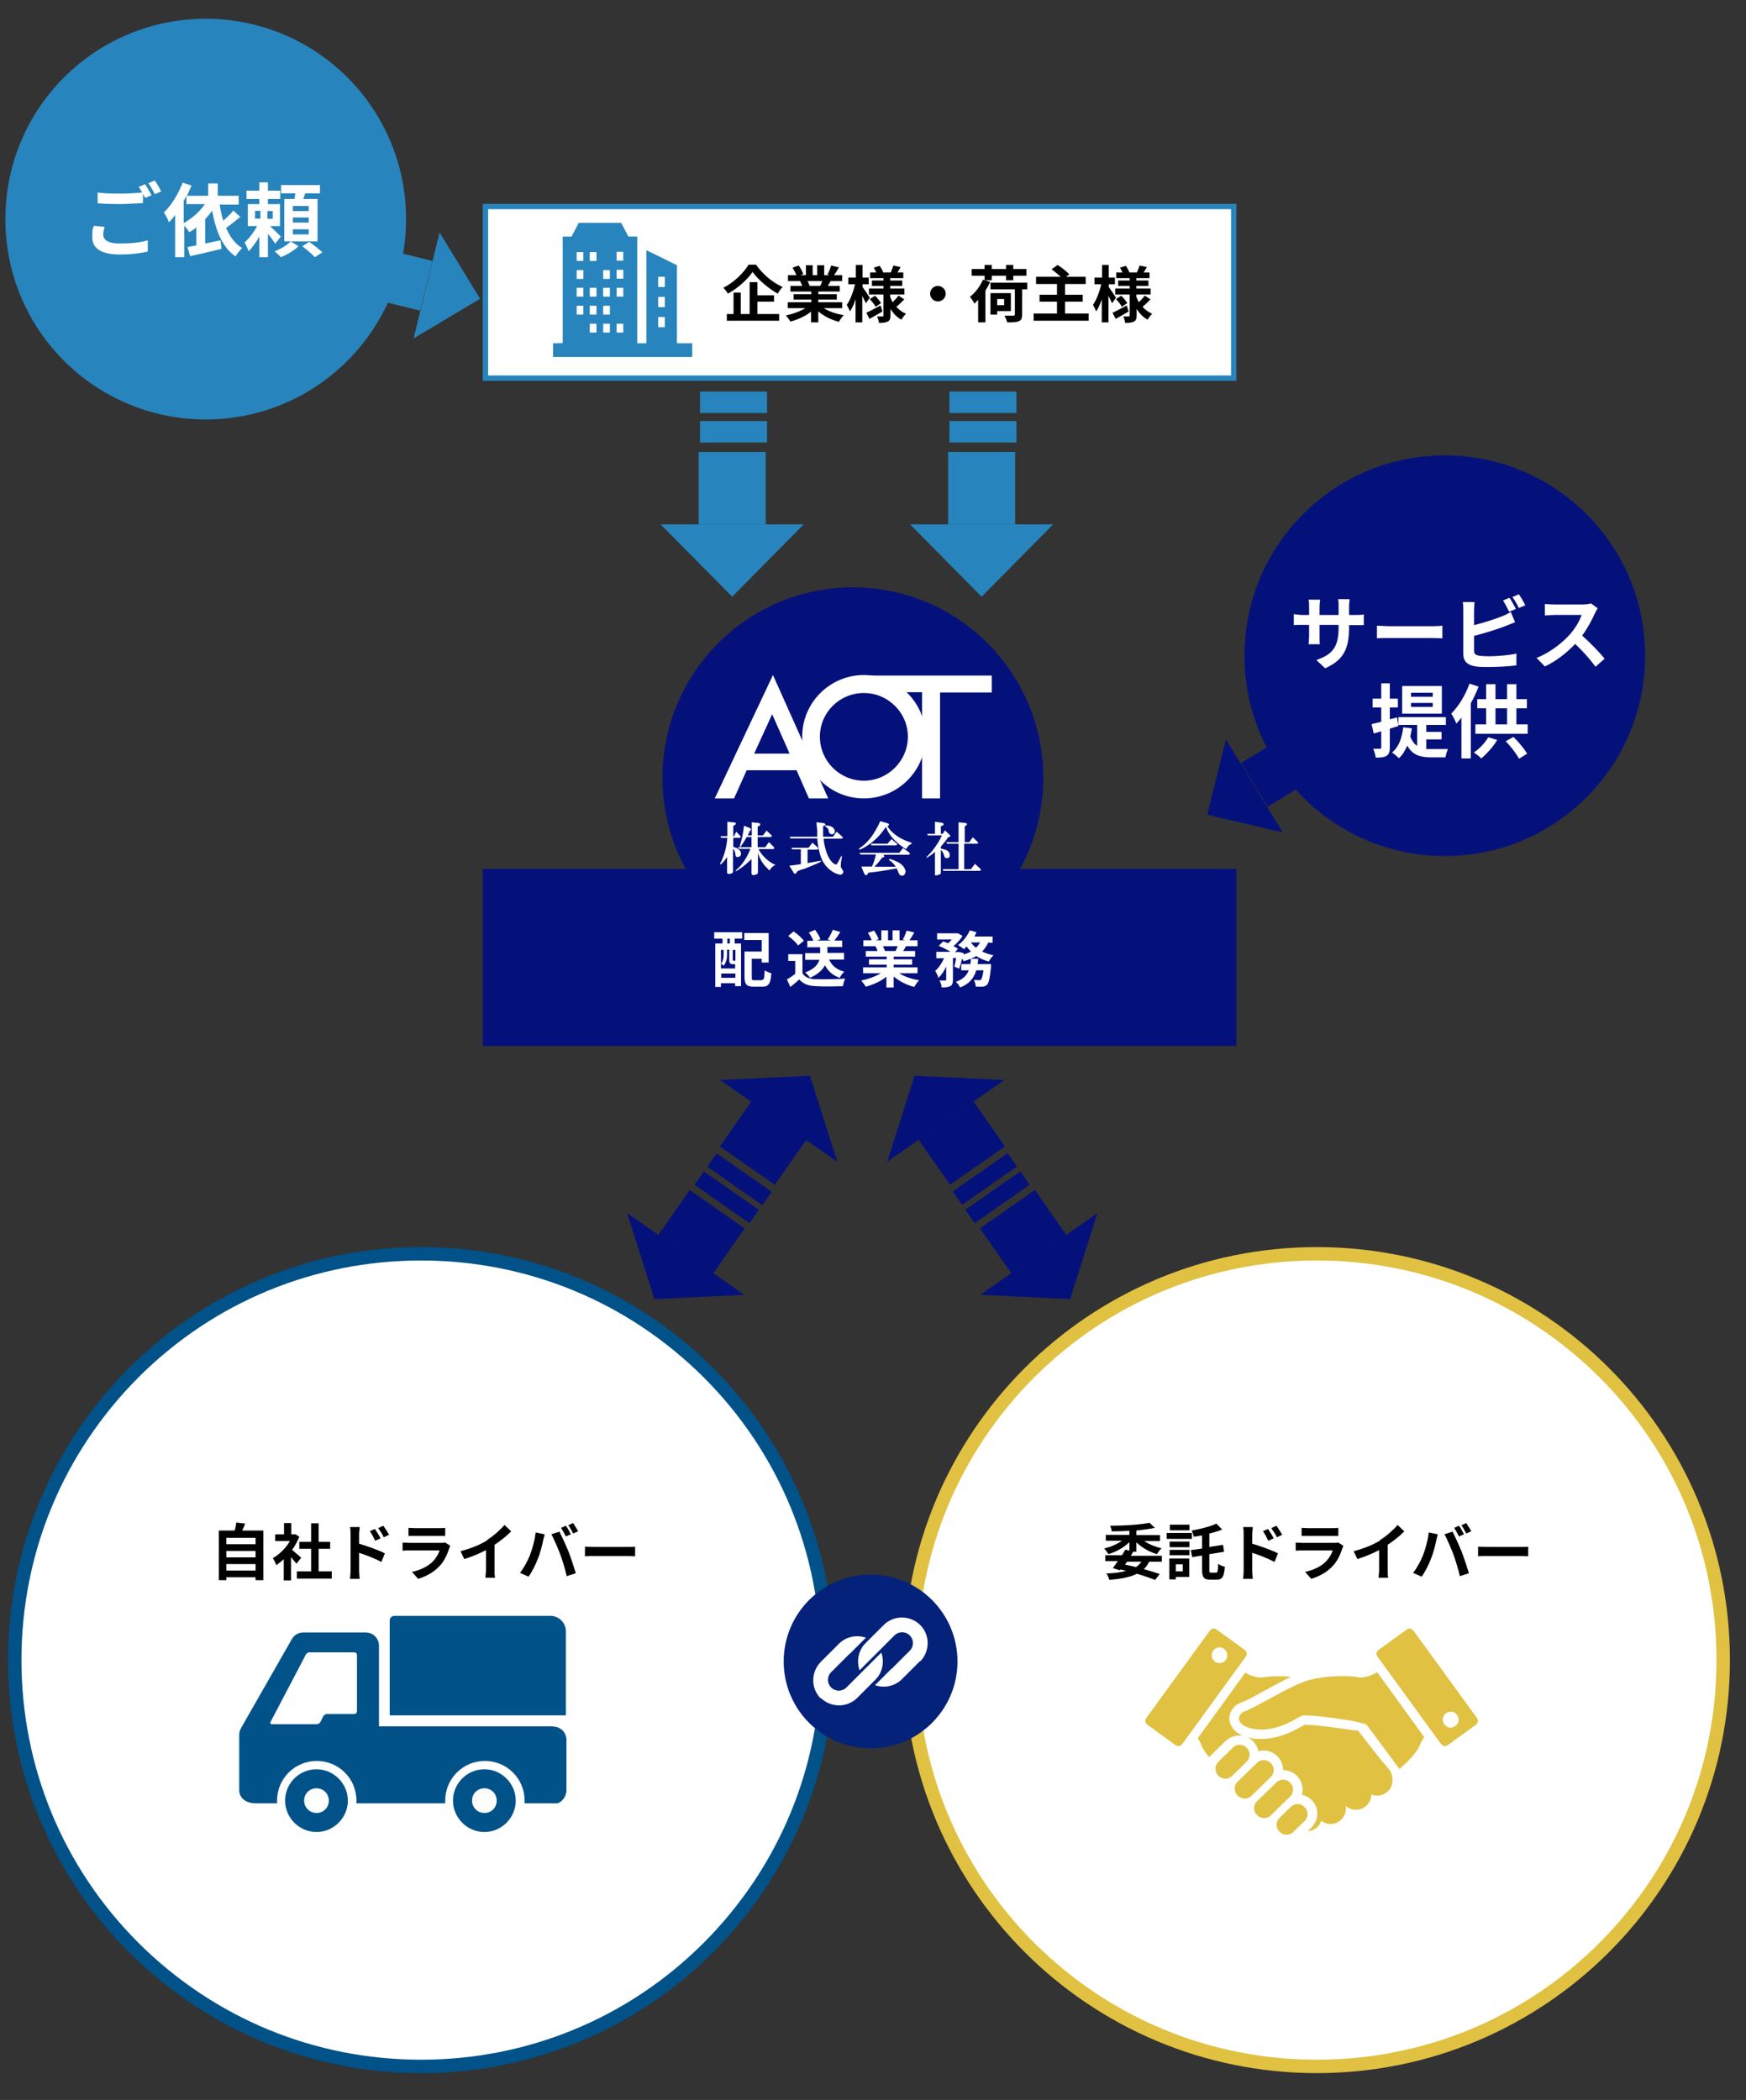<?xml version="1.0" encoding="UTF-8"?>
<svg xmlns="http://www.w3.org/2000/svg" version="1.1" viewBox="0 0 651 783">
  <rect x="0" y="0" width="651" height="783" fill="#333333" stroke="none"/>
  <defs>
    <style>
      .cls-1 {
        fill: #2884bc;
      }

      .cls-2 {
        fill: #05117a;
      }

      .cls-3 {
        fill: #fff;
      }

      .cls-4 {
        fill: #e0c141;
      }

      .cls-5 {
        fill: #05227a;
      }

      .cls-6 {
        fill: #005288;
      }
    </style>
  </defs>
  <!-- Generator: Adobe Illustrator 28.7.1, SVG Export Plug-In . SVG Version: 1.2.0 Build 142)  -->
  <g>
    <g id="_レイヤー_1" data-name="レイヤー_1">
      <g>
        <rect class="cls-3" x="181" y="77" width="279" height="64"/>
        <path class="cls-1" d="M459,78v62H182v-62h277M461,76H180v66h281v-66h0Z"/>
      </g>
      <g>
        <path d="M281.9,98.7c2.5,3.6,6.2,6.7,9.9,8.3-.7.7-1.3,1.6-1.8,2.5-3.6-2-7.4-5.3-9.4-8.1-1.9,2.8-5.4,6-9.2,8.1-.3-.6-1.1-1.6-1.7-2.2,4-2,7.7-5.7,9.4-8.6h2.8ZM282.3,117.1h8.2v2.5h-19.5v-2.5h2.5v-8h2.7v8h3.3v-11.9h2.9v4.9h6.2v2.4h-6.2v4.6Z"/>
        <path d="M307.3,115c2,1.2,4.6,2.1,7.3,2.5-.6.6-1.4,1.7-1.8,2.5-2.8-.7-5.6-2.1-7.7-3.9v4.1h-2.7v-4c-2.1,1.7-5,3-7.7,3.7-.4-.7-1.2-1.7-1.7-2.3,2.6-.5,5.3-1.5,7.3-2.7h-6.6v-2.2h8.8v-1h-6.6v-2h6.6v-1h-7.8v-2.1h4.4c-.2-.6-.5-1.3-.8-1.8h.3s-4.8,0-4.8,0v-2.2h3.1c-.3-.9-.9-2-1.4-2.8l2.3-.8c.7,1,1.4,2.3,1.7,3.2l-1.1.4h2.1v-3.7h2.5v3.7h1.7v-3.7h2.6v3.7h2l-.8-.3c.6-.9,1.1-2.3,1.4-3.3l2.9.7c-.6,1.1-1.3,2.1-1.8,2.9h3v2.2h-4.3c-.4.7-.7,1.3-1.1,1.8h4.5v2.1h-8v1h6.9v2h-6.9v1h8.9v2.2h-6.7ZM301.1,104.8c.3.6.6,1.3.8,1.8h-.4c0,0,4.3,0,4.3,0,.3-.6.6-1.2.8-1.8h-5.5Z"/>
        <path d="M322.8,113c-.3-.7-.8-1.7-1.3-2.7v9.9h-2.5v-8.6c-.6,1.8-1.3,3.4-2.1,4.5-.3-.8-.8-1.8-1.2-2.4,1.3-1.8,2.5-5,3.1-7.7h-2.5v-2.5h2.8v-4.7h2.5v4.7h2.3v2.5h-2.3v1c.6.8,2.3,3.4,2.7,4l-1.4,2ZM329.1,116.1c-1.6.9-3.4,2-4.9,2.8l-1.2-2.3c1.4-.6,3.4-1.7,5.3-2.7l.7,2.2ZM337.2,111.6c-1,1-2.1,2.1-3,2.8,1,1.1,2.2,2,3.6,2.6-.6.5-1.3,1.5-1.7,2.2-1.7-.9-3-2.3-4.1-4v2.4c0,1.2-.2,1.9-1,2.3-.8.4-1.8.5-3.3.5,0-.7-.4-1.8-.7-2.4.8,0,1.7,0,2,0s.4-.1.4-.4v-7.8h-5.4v-2.2h5.4v-1h-4.3v-2h4.3v-.9h-5v-2.1h2.3c-.2-.6-.6-1.2-.9-1.8l2.2-.7c.5.8,1.1,1.8,1.3,2.5h2.8c.3-.8.8-1.8,1-2.6l2.7.6c-.4.7-.8,1.4-1.2,2h2.2v2.1h-4.9v.9h4.5v2h-4.5v1h5.3v2.2h-5.3v.9c.3.7.6,1.4.9,2,.8-.8,1.7-1.7,2.2-2.5l2.1,1.4ZM326.2,110.2c.8.8,1.8,2,2.3,2.8l-2,1.4c-.4-.8-1.4-2-2.2-2.9l1.9-1.2Z"/>
        <path d="M352.6,109.5c0,1.6-1.3,2.9-2.9,2.9s-2.9-1.3-2.9-2.9,1.3-2.9,2.9-2.9,2.9,1.3,2.9,2.9Z"/>
        <path d="M369.2,105.1c-.5,1.1-1.1,2.2-1.8,3.3v11.8h-2.7v-8.4c-.5.5-.9,1-1.4,1.4-.3-.6-1.1-2-1.7-2.5,2-1.5,3.8-3.9,4.9-6.4l.6.2v-1.7h-4.8v-2.5h4.8v-1.5h2.7v1.5h5.3v-1.5h2.7v1.5h4.9v2.5h-4.9v1.7h-2.7v-1.7h-5.3v1.7h-2.6l1.9.6ZM383,107.9h-1.9v9.4c0,1.4-.3,2.1-1.3,2.5-1,.4-2.3.4-4.3.4-.1-.7-.6-1.8-1-2.5,1.3,0,2.9,0,3.3,0,.4,0,.6-.1.6-.5v-9.3h-9.1v-2.5h13.7v2.5ZM371.8,116v1.3h-2.5v-8h7.6v6.7h-5.1ZM371.8,111.5v2.3h2.6v-2.3h-2.6Z"/>
        <path d="M405.9,116.9v2.7h-20.5v-2.7h8.7v-4.4h-6.5v-2.6h6.5v-4h-7.8v-2.7h9.2c-1-.9-2.3-2-3.4-2.8l2.2-1.6c1.5.9,3.4,2.4,4.4,3.5l-1.2.9h7.3v2.7h-7.7v4h6.6v2.6h-6.6v4.4h8.8Z"/>
        <path d="M414.6,113c-.3-.7-.8-1.7-1.3-2.7v9.9h-2.5v-8.6c-.6,1.8-1.3,3.4-2.1,4.5-.3-.8-.8-1.8-1.2-2.4,1.3-1.8,2.5-5,3.1-7.7h-2.5v-2.5h2.8v-4.7h2.5v4.7h2.3v2.5h-2.3v1c.6.8,2.3,3.4,2.7,4l-1.4,2ZM420.9,116.1c-1.6.9-3.4,2-4.9,2.8l-1.2-2.3c1.4-.6,3.4-1.7,5.3-2.7l.7,2.2ZM429,111.6c-1,1-2.1,2.1-3,2.8,1,1.1,2.2,2,3.6,2.6-.6.5-1.3,1.5-1.7,2.2-1.7-.9-3-2.3-4.1-4v2.4c0,1.2-.2,1.9-1,2.3-.8.4-1.8.5-3.3.5,0-.7-.4-1.8-.7-2.4.8,0,1.7,0,2,0s.4-.1.4-.4v-7.8h-5.4v-2.2h5.4v-1h-4.3v-2h4.3v-.9h-5v-2.1h2.3c-.2-.6-.6-1.2-.9-1.8l2.2-.7c.5.8,1.1,1.8,1.3,2.5h2.8c.3-.8.8-1.8,1-2.6l2.7.6c-.4.7-.8,1.4-1.2,2h2.2v2.1h-4.9v.9h4.5v2h-4.5v1h5.3v2.2h-5.3v.9c.3.7.6,1.4.9,2,.8-.8,1.7-1.7,2.2-2.5l2.1,1.4ZM418,110.2c.8.8,1.8,2,2.3,2.8l-2,1.4c-.4-.8-1.4-2-2.2-2.9l1.9-1.2Z"/>
      </g>
      <rect class="cls-2" x="180" y="324" width="281" height="66"/>
      <rect class="cls-1" x="259.5" y="169.5" width="27" height="25" transform="translate(455 -91) rotate(90)"/>
      <polygon class="cls-1" points="273 222.5 299.7 195.5 246.3 195.5 273 222.5"/>
      <rect class="cls-1" x="352.5" y="169.5" width="27" height="25" transform="translate(548 -184) rotate(90)"/>
      <rect class="cls-1" x="269.5" y="148.5" width="8" height="25" transform="translate(434.5 -112.5) rotate(90)"/>
      <rect class="cls-1" x="362.5" y="148.5" width="8" height="25" transform="translate(527.5 -205.5) rotate(90)"/>
      <rect class="cls-1" x="269.5" y="137.5" width="8" height="25" transform="translate(423.5 -123.5) rotate(90)"/>
      <rect class="cls-1" x="362.5" y="137.5" width="8" height="25" transform="translate(516.5 -216.5) rotate(90)"/>
      <polygon class="cls-1" points="366 222.5 392.7 195.5 339.3 195.5 366 222.5"/>
      <path class="cls-1" d="M258,128h-5.6v-29.1l-7.9-3.9-3.5-1.7h0s0,0,0,0v34.7h0c0,0-3.4,0-3.4,0v-39.8h-3.3l-2.7-5.1h-15.8l-2.7,5.1h-3.3v39.7h0c0,.1-3.6.1-3.6.1h0s0,0,0,0h0v5.1h0s51.9,0,51.9,0v-5.1ZM217.5,117.3h-2.5v-3.3h2.5v3.3ZM217.5,110.6h-2.5v-3.3h2.5v3.3ZM217.5,104h-2.5v-3.3h2.5v3.3ZM217.5,97.3h-2.5v-3.3h2.5v3.3ZM222.4,124h-2.5v-3.3h2.5v3.3ZM222.4,117.3h-2.5v-3.3h2.5v3.3ZM222.4,110.6h-2.5v-3.3h2.5v3.3ZM222.4,97.3h-2.5v-3.3h2.5v3.3ZM227.4,124h-2.5v-3.3h2.5v3.3ZM227.4,117.3h-2.5v-3.3h2.5v3.3ZM227.4,110.6h-2.5v-3.3h2.5v3.3ZM227.4,104h-2.5v-3.3h2.5v3.3ZM232.4,124h0s-2.5,0-2.5,0v-3.3h2.5v3.3ZM232.4,110.6h0s-2.5,0-2.5,0v-3.3h2.5v3.3ZM232.4,103.9h0s-2.5,0-2.5,0v-3.3h2.5v3.3ZM232.4,97.2h0s-2.5,0-2.5,0v-3.3h2.5v3.3ZM247.9,122h-2.5v-3.8h2.5v3.8ZM247.9,114.5h-2.5v-3.8h2.5v3.8ZM247.9,107h-2.5v-3.8h2.5v3.8Z"/>
      <g>
        <rect class="cls-1" x="138.7" y="94.5" width="20.6" height="19.1" transform="translate(29.3 -32.7) rotate(13.9)"/>
        <polygon class="cls-1" points="179 111.4 163.9 86.7 154.2 126.2 179 111.4"/>
        <g>
          <path class="cls-1" d="M76.7,155.4C36.1,155.4,3,122.3,3,81.7S36.1,8,76.7,8s73.7,33.1,73.7,73.7-33.1,73.7-73.7,73.7Z"/>
          <path class="cls-1" d="M76.7,9c40.1,0,72.7,32.6,72.7,72.7s-32.6,72.7-72.7,72.7S4,121.8,4,81.7,36.6,9,76.7,9M76.7,7C35.4,7,2,40.4,2,81.7s33.4,74.7,74.7,74.7,74.7-33.4,74.7-74.7S118,7,76.7,7h0Z"/>
        </g>
      </g>
      <g>
        <path class="cls-3" d="M38.5,87.5c0,1.9,1.8,3.3,6.1,3.3s7.9-.4,10.5-1.2v4.2c-2.6.6-6.2,1.1-10.4,1.1-6.9,0-10.3-2.3-10.3-6.4s.4-3.2.6-4.3l4,.4c-.3,1.1-.5,2-.5,3ZM56.5,72.8l-2.4,1c-.2-.4-.5-1-.8-1.5v3.4c-2.1.1-5.8.4-8.7.4s-5.8-.1-8.2-.3v-4c2.2.3,5,.4,8.2.4s6.1-.2,8.4-.4c-.4-.8-.9-1.5-1.3-2.1l2.4-1c.8,1.1,1.8,3,2.4,4.1ZM60.1,71.4l-2.4,1c-.6-1.3-1.6-3-2.4-4.1l2.4-1c.8,1.1,1.9,3,2.4,4.1Z"/>
        <path class="cls-3" d="M89.7,80.8c-1.7,1.4-3.7,3-5.4,4.2,1.4,3.2,3.3,5.9,6,7.5-.8.7-1.9,2.1-2.5,3.1-4.9-3.4-7.3-9.4-8.7-17-.8,1.1-1.7,2.2-2.6,3.1v9.1c1.8-.4,3.8-.8,5.7-1.2l.4,3.2c-4.1,1-8.4,2-11.7,2.7l-1-3.4c1-.2,2.1-.4,3.3-.6v-6.7c-.8.7-1.7,1.3-2.6,1.8-.4-.6-1.2-1.7-1.9-2.5v11.8h-3.4v-15.7c-.8,1-1.5,1.9-2.3,2.7-.3-.9-1.3-2.8-1.9-3.7,2.8-2.6,5.4-6.9,7-11.1l3.3,1.1c-.5,1.3-1.1,2.5-1.7,3.8h7.9v-4.6h3.6v4.6h7.8v3.3h-7.1c.3,2.1.8,4.1,1.3,6,1.4-1.2,2.9-2.6,3.8-3.8l2.7,2.5ZM68.5,83.2c3-1.7,5.9-4.2,7.9-7.1h-6.9v-3.1c-.3.7-.7,1.3-1,1.9v8.3Z"/>
        <path class="cls-3" d="M102.6,90.9c-.6-1-1.6-2.4-2.7-3.7v8.7h-3.2v-7.7c-1.2,2.1-2.6,4.1-4,5.5-.3-1-1-2.4-1.5-3.3,1.7-1.5,3.5-3.9,4.7-6.1h-3.5v-8.2h4.3v-1.9h-4.8v-3.1h4.8v-3.1h3.2v3.1h4.6v3.1h-4.6v1.9h4.5v8.2h-3.7c1.4,1.3,3.4,3.3,4,3.9l-2.1,2.7ZM95.1,81.5h2v-2.9h-2v2.9ZM101.7,78.7h-2v2.9h2v-2.9ZM111.3,91.8c-1.6,1.6-4.3,3.2-6.6,4.1-.6-.7-1.6-1.6-2.3-2.2,2.2-.8,4.8-2.4,6-3.7l2.9,1.8ZM118.5,90h-12.5v-15.8h3.8c.1-.7.2-1.4.3-2.1h-5.3v-3.1h14.5v3.1h-5.5c-.2.7-.5,1.4-.7,2.1h5.3v15.8ZM115.1,76.8h-5.9v1.9h5.9v-1.9ZM115.1,81.1h-5.9v1.9h5.9v-1.9ZM115.1,85.5h-5.9v1.9h5.9v-1.9ZM115.3,90.2c1.6,1.1,3.8,2.8,4.9,3.9l-2.8,1.8c-1-1.1-3.1-2.9-4.7-4.1l2.6-1.6Z"/>
      </g>
      <g>
        <rect class="cls-2" x="466.2" y="278.1" width="20.6" height="19.1" transform="translate(-80.1 291) rotate(-31.5)"/>
        <polygon class="cls-2" points="450.1 303.8 457.1 275.7 478.3 310.4 450.1 303.8"/>
        <circle class="cls-2" cx="538.7" cy="244.5" r="74.7"/>
      </g>
      <g>
        <path class="cls-3" d="M494,249.1l-3.2-3c5.8-2,8.3-4.6,8.3-12v-1.1h-7.1v4.1c0,1.3,0,2.5.1,3.1h-4.2c0-.6.2-1.8.2-3.1v-4.1h-2.5c-1.5,0-2.6,0-3.2.1v-4.1c.5,0,1.7.3,3.2.3h2.5v-3c0-.9,0-1.8-.2-2.7h4.3c0,.6-.2,1.5-.2,2.7v3h7.1v-3.1c0-1.2,0-2.2-.2-2.8h4.3c0,.6-.2,1.6-.2,2.8v3.1h2.2c1.6,0,2.5,0,3.3-.2v4c-.7,0-1.7,0-3.3,0h-2.2v1c0,7.4-1.8,12-9,15.1Z"/>
        <path class="cls-3" d="M518.2,233.5h16.1c1.4,0,2.7-.1,3.5-.2v4.7c-.7,0-2.2-.1-3.5-.1h-16.1c-1.7,0-3.7,0-4.8.1v-4.7c1.1,0,3.3.2,4.8.2Z"/>
        <path class="cls-3" d="M549.6,227.4v5.7c3.5-.9,7.7-2.2,10.4-3.3,1.1-.4,2.1-.9,3.3-1.6l1.6,3.8c-1.2.5-2.5,1-3.5,1.4-3,1.2-7.9,2.7-11.8,3.7v5.5c0,1.3.6,1.6,1.9,1.9.9.1,2.1.2,3.5.2,3.1,0,8-.4,10.4-1v4.4c-2.8.4-7.4.6-10.7.6s-3.8-.1-5-.3c-2.6-.5-4.1-1.9-4.1-4.5v-16.3c0-.7,0-2.2-.2-3.1h4.4c-.1.9-.2,2.3-.2,3.1ZM565.1,227.1l-2.4,1c-.6-1.2-1.5-3-2.3-4.2l2.4-1c.8,1.1,1.8,3,2.4,4.1ZM568.7,225.7l-2.4,1c-.6-1.3-1.6-3-2.4-4.1l2.4-1c.8,1.1,1.9,3,2.4,4.1Z"/>
        <path class="cls-3" d="M594.6,228.8c-1,2.3-2.7,5.5-4.7,8.2,3,2.6,6.6,6.4,8.4,8.6l-3.4,3c-2-2.7-4.7-5.8-7.6-8.5-3.2,3.4-7.2,6.5-11.3,8.4l-3.1-3.2c4.8-1.8,9.5-5.5,12.3-8.6,2-2.2,3.8-5.2,4.5-7.4h-10.2c-1.3,0-2.9.2-3.5.2v-4.3c.8.1,2.6.2,3.5.2h10.6c1.3,0,2.5-.2,3.1-.4l2.5,1.8c-.2.3-.8,1.3-1,1.9Z"/>
        <path class="cls-3" d="M518.2,271.7v7c0,1.6-.3,2.5-1.2,3.1-.9.6-2.2.7-4.1.7,0-.9-.5-2.3-.9-3.3,1.1,0,2.1,0,2.5,0,.4,0,.5-.1.5-.5v-6c-1,.3-1.9.5-2.8.8l-.8-3.5c1-.2,2.2-.5,3.6-.9v-5.3h-3.2v-3.3h3.2v-5.7h3.2v5.7h3v3.3h-3v4.4l2.7-.7.5,3.2-3.2,1ZM531.8,279.3c.7,0,1.3,0,2.1,0s4.7,0,6,0c-.4.7-.8,2.2-1,3.1h-5.2c-3.9,0-7-.7-9-4.4-.8,1.9-1.8,3.5-3.1,4.7-.6-.6-1.9-1.7-2.6-2.1,2.5-2,3.7-5.3,4.2-9.4l3.2.4c-.2,1.1-.3,2.1-.6,3,.7,1.7,1.5,2.8,2.6,3.5v-7.8h-7v-2.9h17.7v2.9h-7.3v2.6h5.7v2.8h-5.7v3.5ZM537.6,266.1h-14.8v-10.3h14.8v10.3ZM534.2,258.3h-8.1v1.5h8.1v-1.5ZM534.2,262.1h-8.1v1.5h8.1v-1.5Z"/>
        <path class="cls-3" d="M551.3,256c-.8,2.1-1.8,4.2-2.9,6.2v20.6h-3.5v-15.2c-.6.8-1.3,1.5-1.9,2.2-.3-.9-1.3-2.8-1.9-3.7,2.7-2.7,5.3-6.9,6.8-11.2l3.3,1.1ZM558.3,275.8c-1.5,2.6-3.9,5.2-6,7-.7-.7-2-1.8-2.8-2.2,2.1-1.4,4.2-3.6,5.4-5.7l3.3,1ZM569.6,270.1v3.5h-19.5v-3.5h4v-6h-3.3v-3.4h3.3v-5.6h3.5v5.6h4.3v-5.6h3.5v5.6h3.9v3.4h-3.9v6h4.1ZM557.6,270.1h4.3v-6h-4.3v6ZM564.3,274.8c2,1.9,4,4.4,5.1,6.2l-3,1.9c-1-1.8-3.1-4.6-5-6.5l2.8-1.6Z"/>
      </g>
      <circle class="cls-2" cx="318" cy="290" r="71"/>
      <g>
        <path class="cls-3" d="M266.3,347.6h10.4v2.4h-2.8v1.8h2.4v15.9h-2.2v-1.1h-5.3v1.4h-2.1v-16.2h2.7v-1.8h-3.1v-2.4ZM273.2,359.5c-1,0-1.3-.3-1.3-1.7v-3.7h-.8v1.8c0,1.3-.3,3-1.3,4.2-.2-.2-.7-.7-1-.8v1.8h5.3v-1.6h-1ZM268.8,354.2v5.1c.9-1,1-2.2,1-3.3v-1.8h-1ZM274.2,364.6v-1.6h-5.3v1.6h5.3ZM272.1,350h-.9v1.8h.9v-1.8ZM274.2,354.2h-1v3.7c0,.3,0,.3.2.3h.4c.2,0,.3,0,.3,0,0,0,0,0,.1,0v-4.1ZM284,365.4c.9,0,1-.6,1.1-3.6.6.4,1.7.9,2.5,1.1-.3,3.9-1,5-3.4,5h-3.2c-2.5,0-3.4-.8-3.4-3.6v-9.5h6.4v-4.3h-6.5v-2.6h9.1v11h-2.6v-1.4h-3.7v6.9c0,1,.1,1.1,1,1.1h2.6Z"/>
        <path class="cls-3" d="M299.2,362.9c.9,1.5,2.7,2.2,5,2.2,2.7.1,7.8,0,10.9-.2-.3.6-.7,2-.8,2.8-2.8.1-7.4.2-10.1,0-2.8-.1-4.7-.8-6.2-2.5-1,.9-2,1.8-3.3,2.8l-1.3-2.8c1-.6,2.1-1.3,3.1-2.1v-4.8h-2.6v-2.5h5.3v7.2ZM297.6,352.6c-.7-1.1-2.3-2.6-3.7-3.6l2-1.7c1.4,1,3.1,2.4,3.8,3.5l-2.2,1.8ZM309.2,357.9c1,2.2,2.8,3.7,5.6,4.4-.6.5-1.4,1.6-1.7,2.3-2.6-.9-4.4-2.5-5.5-4.7-.9,1.7-2.6,3.4-5.6,4.7-.3-.6-1.2-1.5-1.8-2,3.5-1.3,4.8-3,5.3-4.7h-5.3v-2.5h5.6v-2.2h-4.8v-2.4h2.3c-.4-.9-1-2.1-1.7-3.1l2.3-1c.8,1.1,1.7,2.5,2,3.5l-1.2.5h5.1l-1.2-.4c.7-1,1.5-2.5,1.9-3.6l2.8.8c-.7,1.2-1.5,2.3-2.2,3.2h2.9v2.4h-5.5v2.2h6.2v2.5h-5.5Z"/>
        <path class="cls-3" d="M335.4,363c2,1.2,4.6,2.1,7.3,2.5-.6.6-1.4,1.7-1.8,2.5-2.8-.7-5.6-2.1-7.7-3.9v4.1h-2.7v-4c-2.1,1.7-5,3-7.7,3.7-.4-.7-1.2-1.7-1.7-2.3,2.6-.5,5.3-1.5,7.3-2.7h-6.6v-2.2h8.8v-1h-6.6v-2h6.6v-1h-7.8v-2.1h4.4c-.2-.6-.5-1.3-.8-1.8h.3s-4.8,0-4.8,0v-2.2h3.1c-.3-.9-.9-2-1.4-2.8l2.3-.8c.7,1,1.4,2.3,1.7,3.2l-1.1.4h2.1v-3.7h2.5v3.7h1.7v-3.7h2.6v3.7h2l-.8-.3c.6-.9,1.1-2.3,1.4-3.3l2.9.7c-.6,1.1-1.3,2.1-1.8,2.9h3v2.2h-4.3c-.4.7-.7,1.3-1.1,1.8h4.5v2.1h-8v1h6.9v2h-6.9v1h8.9v2.2h-6.7ZM329.2,352.8c.3.6.6,1.3.8,1.8h-.4c0,0,4.3,0,4.3,0,.3-.6.6-1.2.8-1.8h-5.5Z"/>
        <path class="cls-3" d="M368.5,351.4c-.6,1.3-1.4,2.4-2.3,3.4,1.3.6,2.7,1.1,4.2,1.4-.6.6-1.4,1.6-1.7,2.3-1.7-.4-3.3-1.1-4.7-2-1.4.8-2.9,1.4-4.7,1.9-.1-.3-.4-.6-.6-1-.3,1.4-.7,2.8-1.1,3.8l-1.8-.8c.3-.8.5-2,.7-3.2h-1.2v8.1c0,1.2-.2,2-1,2.4-.8.4-1.8.5-3.2.5,0-.8-.4-1.9-.8-2.6.8,0,1.8,0,2.1,0,.3,0,.4,0,.4-.3v-4.9c-.8,1.7-1.8,3.2-2.9,4.2-.2-.8-.8-1.9-1.2-2.6,1.3-1.1,2.5-2.9,3.3-4.7h-2.9v-2.4h5.3c-1.3-.8-3-1.7-4.4-2.2l1.7-1.7c.6.2,1.2.5,1.8.7.5-.4,1-.9,1.4-1.4h-5.5v-2.3h7.8c0,0,1.7,1,1.7,1-.8,1.3-2.1,2.7-3.4,3.8.7.3,1.2.7,1.7,1l-1.1,1.2h1.5c0-.1,1.7.4,1.7.4v.5c.9-.3,1.9-.6,2.7-1.1-.6-.6-1.1-1.2-1.6-1.9-.3.4-.7.7-1,1-.5-.4-1.6-1.2-2.2-1.5,1.8-1.3,3.5-3.4,4.4-5.5l2.5.7c-.3.6-.5,1.1-.8,1.6h6.8v2.3h-1.3ZM369.5,359.6s0,.7,0,1c-.4,4-.8,5.7-1.4,6.5-.5.5-1,.7-1.7.8-.6,0-1.5,0-2.6,0,0-.8-.3-1.8-.7-2.5.8,0,1.6.1,2,.1s.5,0,.7-.3c.3-.3.6-1.3.9-3.4h-2.7c-.8,2.7-2.4,5-6,6.4-.3-.6-1-1.6-1.6-2.1,2.8-1,4.1-2.5,4.8-4.3h-2.8v-2.3h3.4c.1-.7.2-1.3.2-2h2.7c0,.7-.1,1.4-.2,2h5.1ZM362,351.4c.5.7,1.1,1.4,1.9,2,.6-.6,1.1-1.2,1.5-2h-3.4Z"/>
      </g>
      <g id="Layer_1">
        <g>
          <g>
            <path class="cls-3" d="M271.2,319.4c-.6.9-1.2,1.7-1.8,2.3-.8.8-1,.8-.8,0,0-.2.2-.3.3-.4,1.2-2.6,2-5.5,2.3-8.9h-2.3l-.3-.6h2.6v-5.4l2.8.3c.5.2.6.5,0,.9l-.6.4v3.8h.3l.8-1.7,1.5,1.6c.3.3.2.6-.2.7h-2.4v3.4c1.4.3,2.3.9,2.7,1.7.4,1,.2,1.7-.7,2-.7.2-1.1,0-1.2-.8,0-.7-.2-1.1-.3-1.3,0-.3-.3-.6-.6-.9v8.5c0,.4-.2.6-.9.8-.8.2-1.3,0-1.3-.5v-6h0ZM280.2,320.3c-1.5,1.5-2.8,2.6-4.1,3.5-.2,0-.5.3-.9.6-1.1.7-1.3.6-.4-.3,2-1.7,3.7-4.3,5-7.6h-4.3l-.3-.6h5v-3.8h-1.8c-.3.5-.6,1-.8,1.4-.3.5-.6,1-1,1.5-.1.2-.2.3-.3.5-.4.5-.5.4-.4-.3.7-2.1,1.2-4.5,1.5-7.3l2.3.9c.4.3.4.6.1.9l-.3.2c-.2.6-.4,1.1-.7,1.6h1.5v-4.9l2.7.3c.6.2.6.5.2,1l-.7.3v3.3h2l1.3-1.8,1.8,1.7c.3.3.2.6-.2.7h-4.9v3.8h2.8l1.4-1.9,1.8,1.8c.3.4.3.6-.2.8h-5.5c.3.5.5.9.8,1.3.5.8,1.2,1.5,2,2.3,1,.9,2.2,1.7,3.5,2.3-.9.4-1.7,1.1-2.2,2.1-1.1-1.1-2-2-2.5-2.8-.7-1-1.3-2.2-1.8-3.7v7.2c0,.3-.2.6-.5.7-.4.2-.9.3-1.3.3s-.6-.3-.6-.8v-5.2h0Z"/>
            <path class="cls-3" d="M301.1,321.8c1.7-.3,3.2-.5,4.4-.8h.8s-.6.6-1.9,1.1l-1.9.8c-1.7.7-2.7,1.1-3,1.2-.4,0-1.1.3-2.1.7l-.3.4c-.4.8-.9.8-1.3,0l-1.5-2.4c1.8-.2,3.2-.4,4.3-.6v-5.5h-3.3l-.2-.6h6.4l1.4-1.9,2,1.8c.4.4.3.6-.2.8h-3.6v5ZM307.1,312.5c0,1.6.4,3,.8,4.4.6,2.2,1.5,3.8,2.6,4.8.8.7,1.3.8,1.6.4.2-.3.5-.8.9-1.6l.6-1.2c.2-.3.3-.2.3.3-.3,1.4-.4,2.3-.4,2.8v.9c0,0,.3.5.7,1.2.3.4.3.8,0,1.2-.3.4-.8.6-1.6.3-.7-.2-1.3-.4-1.9-.8-2.5-1.5-4.1-3.7-4.9-6.5-.5-1.7-.9-3.8-1.1-6.1h-10l-.2-.6h10.2v-2.3l-.3-3.1,2.7.3c.8.3.9.6.3.9l-.5.3v3.9h3.7l1.3-1.9,2.1,1.8c.4.4.3.6-.2.8h-6.9v-.2h.2ZM307.8,307.8c.6,0,1.1,0,1.6.2.8.2,1.3.6,1.6,1.1.3.4.3.9.2,1.3-.4.8-1.1.9-1.9.3-.2-.2-.3-.6-.4-1.1,0-.5-.4-.9-.8-1.2-.6-.3-.7-.5-.3-.6Z"/>
            <path class="cls-3" d="M330.9,308.1c1.1,1.8,2.8,3.3,5.2,4.6.6.3,1.2.6,2,.9.7.2,1.4.5,2,.8-.4.3-.8.6-1.2.8-.3.2-.6.7-1,1.4-.8-.4-1.5-.9-2.3-1.5-1.3-1-2.5-2.2-3.5-3.5-.7-.9-1.3-2-1.8-3.3-2.3,3.6-5.2,6.2-8.6,8-.3.2-.8.4-1.3.5-.3,0-.2-.3.3-.7.6-.4,1.1-.8,1.7-1.3,1.1-1,2-2.1,2.8-3.2,1.1-1.6,2.1-3.4,3-5.4l2.8.8c.6.3.6.5.3.8l-.4.3ZM321.2,323.1h3.9c.6-1.2,1.1-2.7,1.5-4.5h-5.8l-.3-.6h14.8l1.4-1.8,2.3,1.7c.4.4.4.6-.2.8h-9.5c.5.4.6.7.2.9l-.7.3c-.9,1.3-1.9,2.4-2.8,3.3h8c-.5-.8-1.1-1.4-1.8-2-.9-.6-1-.9-.3-.9,1.3.4,2.4.9,3.2,1.3,1.2.7,2,1.6,2.4,2.7.2.4.2.9,0,1.3-.3.7-.7,1-1.2.9-.6,0-.9-.3-1.2-.9-.3-.9-.6-1.5-.8-1.8-3.8.7-7.3,1.3-10.5,1.6l-.3.5c-.4.6-.8.6-1.2,0l-1.1-2.6v-.2ZM332.4,312.9l1.9,1.6c.4.3.3.6-.2.7h-9.2l-.2-.6h6.2l1.5-1.7Z"/>
            <path class="cls-3" d="M348.5,317.7c-.2.2-.5.4-.9.8-.7.5-1.3.9-1.8,1.2-.5.2-.5,0,0-.5s1.4-1.4,2-2.2c1.5-1.9,2.6-3.7,3.4-5.5h-5.3l-.2-.6h2.9v-4.5l2.7.4c.7.3.7.6.2,1l-.7.3v2.8h.7l.8-1.3,1.8,1.7c.3.3.3.6-.2.8l-.5.2c-.2.4-.5.8-.8,1.2s-.9,1.1-1.8,2.2v.7c.9.2,1.6.4,2.1.6.8.4,1.2,1,1.2,1.8s-.2,1-.7,1.1c-.7.2-1.1,0-1.3-.6-.3-1.2-.8-2-1.3-2.4v8.4c0,.3,0,.6-.6.8-.5.2-.9.3-1.3.3s-.3-.2-.3-.4v-8.3h0ZM359.7,324.1h2.3l1.5-2,2,1.8c.4.4.3.6-.2.8h-13.6l-.2-.6h5.9v-9.5h-4.3l-.2-.6h4.5v-7.4l2.8.3c.4.2.5.5,0,.9l-.5.3v5.9h1.7l1.3-1.8,1.8,1.7c.3.3.3.6-.2.7h-4.8v9.5h.2Z"/>
          </g>
          <g>
            <path class="cls-3" d="M322.1,251.7c-12.7,0-23,10.3-23,23s10.3,23,23,23,23-10.3,23-23-10.3-23-23-23ZM322.1,291.1c-9,0-16.4-7.3-16.4-16.4s7.4-16.3,16.4-16.3,16.4,7.3,16.4,16.3-7.4,16.4-16.4,16.4Z"/>
            <path class="cls-3" d="M297,287.2h-18.6l-4.7,10.5h-7.2l21.7-46,20.6,46h-7.2l-4.6-10.5ZM294.4,281l-6.5-14.7-6.7,14.7h13.2Z"/>
            <path class="cls-3" d="M350.5,258.1v39.6h-6.7v-39.6h-19.4v-6.2h45.4v6.3h-19.3Z"/>
          </g>
        </g>
      </g>
      <g>
        <g>
          <path class="cls-3" d="M491,770.5c-83.5,0-151.5-68-151.5-151.5s68-151.5,151.5-151.5,151.5,68,151.5,151.5-68,151.5-151.5,151.5Z"/>
          <path class="cls-4" d="M491,470c39.8,0,77.2,15.5,105.4,43.6,28.1,28.1,43.6,65.6,43.6,105.4s-15.5,77.2-43.6,105.4c-28.1,28.1-65.6,43.6-105.4,43.6s-77.2-15.5-105.4-43.6c-28.1-28.1-43.6-65.6-43.6-105.4s15.5-77.2,43.6-105.4c28.1-28.1,65.6-43.6,105.4-43.6M491,465c-85.1,0-154,68.9-154,154s68.9,154,154,154,154-68.9,154-154-68.9-154-154-154h0Z"/>
        </g>
        <g>
          <path d="M424.1,578.6h-2,.4c-.3.6-.6,1.1-.9,1.5h11.6v2.2h-4.7c-.6,1.1-1.2,2-2,2.8,2.3.6,4.4,1.3,5.9,1.8l-1.7,2.2c-1.8-.7-4.1-1.5-6.8-2.3-2.5,1.3-5.9,1.9-10.3,2.3-.2-.8-.6-1.8-1.1-2.4,3-.1,5.4-.4,7.4-1-.7-.2-1.4-.3-2.1-.5l-.3.3-2.6-.8c.6-.7,1.2-1.7,1.9-2.6h-4.7v-2.2h6.2c.5-.7.9-1.5,1.3-2.1l1.5.4v-3.2c-2,2-4.9,3.6-7.8,4.5-.4-.6-1.1-1.6-1.6-2.1,2.4-.6,4.8-1.6,6.6-2.9h-6v-2.2h8.8v-1.5c-2.2.1-4.5.2-6.6.2,0-.6-.3-1.5-.6-2.1,5.2,0,11.3-.4,14.7-1.1l2,1.9c-2,.4-4.4.7-6.9,1v1.7h8.8v2.2h-5.9c1.8,1.2,4.2,2.2,6.5,2.7-.6.5-1.4,1.6-1.7,2.2-2.8-.8-5.6-2.4-7.7-4.4v3.4ZM420.2,582.3l-.7,1.1c1.4.3,2.8.6,4.1.9.8-.6,1.4-1.2,2-2h-5.3Z"/>
          <path d="M444.4,573.8h-9.4v-2.2h9.4v2.2ZM443.4,588h-5v.9h-2.4v-7.8h7.4v6.9ZM436.1,574.8h7.4v2.1h-7.4v-2.1ZM436.1,577.9h7.4v2h-7.4v-2ZM443.5,570.6h-7.3v-2.1h7.3v2.1ZM438.4,583.3v2.6h2.6v-2.6h-2.6ZM453.4,586.4c.6,0,.7-.6.8-3.3.6.5,1.7.9,2.5,1.1-.3,3.6-.9,4.8-3,4.8h-2.5c-2.3,0-3-.8-3-3.8v-5.2l-3.7.6-.5-2.6,4.2-.6v-4.9c-1,.2-2.1.4-3.1.5-.1-.6-.5-1.7-.8-2.3,3.3-.6,7-1.5,9.2-2.6l2.2,2.2c-1.4.6-3.1,1.1-4.8,1.5v5l5.1-.8.4,2.6-5.5.9v5.7c0,1.1,0,1.2.7,1.2h1.8Z"/>
          <path d="M463.7,572.2c0-.8,0-2-.2-2.8h3.6c0,.8-.2,1.8-.2,2.8v3.4c3.1.9,7.5,2.5,9.6,3.6l-1.3,3.2c-2.4-1.3-5.8-2.6-8.3-3.4v6.5c0,.6.1,2.2.2,3.2h-3.6c.1-.9.2-2.3.2-3.2v-13.2ZM474.9,573.6l-2,.9c-.7-1.4-1.2-2.4-2-3.6l1.9-.8c.6,1,1.6,2.4,2.1,3.5ZM478,572.3l-1.9.9c-.7-1.4-1.3-2.3-2.1-3.4l1.9-.9c.7.9,1.6,2.4,2.2,3.4Z"/>
          <path d="M500.5,577.3c-.7,2.2-1.7,4.5-3.4,6.4-2.3,2.6-5.3,4.1-8.2,5l-2.3-2.6c3.4-.7,6.2-2.2,7.9-4,1.2-1.3,2-2.7,2.4-4h-11.1c-.6,0-1.7,0-2.7.1v-3c1,0,2,.1,2.7.1h11.4c.7,0,1.4,0,1.7-.2l2,1.3c-.2.3-.3.7-.4,1ZM487.7,569.8h8.8c.7,0,1.8,0,2.5-.1v3c-.6,0-1.7,0-2.5,0h-8.8c-.7,0-1.7,0-2.4,0v-3c.6,0,1.6.1,2.4.1Z"/>
          <path d="M514.6,574.2c2.4-1.5,5-3.8,6.5-5.6l2.5,2.4c-1.7,1.7-3.9,3.5-6.2,5v9.3c0,1,0,2.4.2,3h-3.6c0-.6.2-2,.2-3v-7.3c-2.4,1.2-5.3,2.5-8.1,3.3l-1.4-2.9c4.1-1.1,7.5-2.5,10-4.1Z"/>
          <path d="M532.7,571.4l3.4.7c-.2.7-.5,1.8-.6,2.3-.3,1.6-1.1,4.8-2,6.9-.8,2.2-2.2,4.8-3.4,6.6l-3.2-1.4c1.4-1.9,2.8-4.4,3.6-6.4,1-2.6,1.9-5.8,2.2-8.7ZM538.5,572.1l3.1-1c.9,1.8,2.5,5.3,3.4,7.5.8,2.1,2,5.7,2.7,8l-3.4,1.1c-.6-2.7-1.5-5.6-2.4-8.1-.9-2.4-2.4-5.8-3.3-7.5ZM545.8,572.1l-1.8.8c-.5-.9-1.2-2.3-1.8-3.2l1.8-.8c.6.8,1.4,2.3,1.8,3.1ZM548.5,571l-1.8.8c-.5-.9-1.2-2.3-1.8-3.1l1.8-.8c.6.9,1.4,2.3,1.9,3.1Z"/>
          <path d="M554.8,576.8h12.3c1.1,0,2.1,0,2.7-.1v3.6c-.6,0-1.7-.1-2.7-.1h-12.3c-1.3,0-2.8,0-3.7.1v-3.6c.8,0,2.5.1,3.7.1Z"/>
        </g>
        <g>
          <g>
            <rect class="cls-2" x="371.3" y="446.7" width="20.5" height="25" transform="translate(539.8 -116.4) rotate(55.1)"/>
            <polygon class="cls-2" points="399 484.4 365.5 482.8 409.2 452.3 399 484.4"/>
            <rect class="cls-2" x="368.9" y="434" width="6.1" height="25" transform="translate(525.3 -114.1) rotate(55.1)"/>
            <rect class="cls-2" x="364.2" y="427.1" width="6.1" height="25" transform="translate(517.6 -113.1) rotate(55.1)"/>
            <rect class="cls-2" x="348.3" y="413.8" width="20.5" height="25" transform="translate(214.1 964.2) rotate(-124.9)"/>
          </g>
          <polygon class="cls-2" points="341 401.1 374.5 402.7 330.8 433.2 341 401.1"/>
        </g>
        <g>
          <path class="cls-4" d="M506.1,625.3c-3.8-.6-13.5-.6-20,1.8-6.5,2.4-18.2,9.7-21.8,10.9-3.5,1.2-3.8,5.9,4.1,6.8,7.9.9,15-4.1,16.8-5,1.8-.9,18.8,1.8,18.8,1.8l5.4,1.3,12.4,16.7c2.2-1.9,6.5-5.9,7.6-8.9.4-1.1,1-2.1,1.6-3l-17.5-24.2c-2.2,1.3-4.9,2.3-7.3,1.9Z"/>
          <path class="cls-4" d="M506.1,645.3l-2.6-.3c-3.4-.5-13.1-1.9-16.7-1.9s-.3,0-.4,0c-.1,0-.3.2-.5.3-2.6,1.5-8.6,5-15.6,5s-1.5,0-2.3-.1c-1.1-.1-2.1-.3-3-.6.8.4,1.6.9,2.3,1.6,1,1.1,1.7,2.4,1.9,3.7.6-.2,1.2-.3,1.9-.3,2,0,3.8.8,5.2,2.2,1.4,1.4,2.1,3.2,2.1,5.1,0,0,0,0,0,0,2,0,3.8.8,5.2,2.2,1.4,1.4,2.1,3.2,2.1,5.1,0,.7-.1,1.3-.3,1.9,1.4.3,2.7,1,3.7,2,2.8,2.9,2.7,7.4-.1,10.2l-1.4,1.4h0c2.4-.2,4.4-1.7,5-3.9,1,.8,2.2,1.2,3.5,1.2,3.2,0,5.7-2.6,5.7-5.7s0-.7,0-1c1,.9,2.3,1.4,3.8,1.4,3.2,0,5.7-2.6,5.7-5.7.7.3,1.4.4,2.2.4,3.2,0,5.7-2.6,5.7-5.7s-1.2-4-4-7.2l-9-11.5Z"/>
          <path class="cls-4" d="M464.8,651.7c-1.4-1.5-3.8-1.5-5.2,0l-5.3,5.2c-1.5,1.4-1.5,3.8,0,5.2,1.4,1.5,3.8,1.5,5.2,0l5.3-5.2c1.5-1.4,1.5-3.8,0-5.2Z"/>
          <path class="cls-4" d="M473.8,657.4c-1.4-1.5-3.8-1.5-5.2,0l-7.1,6.9c-1.5,1.4-1.5,3.8,0,5.2,1.4,1.5,3.8,1.5,5.2,0l7.1-6.9c1.5-1.4,1.5-3.8,0-5.2Z"/>
          <path class="cls-4" d="M481,664.7c-1.4-1.5-3.8-1.5-5.2,0l-7.1,6.9c-1.5,1.4-1.5,3.8,0,5.2,1.4,1.5,3.8,1.5,5.2,0l7.1-6.9c1.5-1.4,1.5-3.8,0-5.2Z"/>
          <path class="cls-4" d="M486.4,673.8c-1.4-1.5-3.8-1.5-5.2,0l-4.1,4c-1.5,1.4-1.5,3.8,0,5.2,1.4,1.5,3.8,1.5,5.2,0l4.1-4c1.5-1.4,1.5-3.8,0-5.2Z"/>
          <path class="cls-4" d="M550.7,640.6l-23.7-32.6c-.6-.8-1.7-1-2.5-.4l-10.5,7.6c-.8.6-1,1.7-.4,2.5l23.7,32.6c.6.8,1.7,1,2.5.4l10.5-7.6c.8-.6,1-1.7.4-2.5ZM542.6,643.6c-1.3,1-3.2.7-4.1-.7-1-1.3-.7-3.2.7-4.1,1.3-1,3.2-.7,4.1.7,1,1.3.7,3.2-.7,4.1Z"/>
          <path class="cls-4" d="M462.1,647.1c.6,0,1.1,0,1.6.2-4.4-1.7-5.2-4.8-5.3-5.9-.3-3,1.6-5.7,4.7-6.7,1.3-.4,4.6-2.2,7.8-4,3.5-1.9,7.2-3.9,10.5-5.5-4.2-.3-8.1-.2-10.2.2-2.2.4-4.8-.5-6.9-1.7l-17.7,24.4c.5.8,1,1.7,1.3,2.6.5,1.4,1.7,3,3,4.5.2-.3.4-.5.7-.8l5.3-5.2c1.4-1.3,3.2-2.1,5.1-2.1Z"/>
          <path class="cls-4" d="M464.1,615.2l-10.5-7.6c-.8-.6-1.9-.4-2.5.4l-23.7,32.6c-.6.8-.4,1.9.4,2.5l10.5,7.6c.8.6,1.9.4,2.5-.4l23.7-32.6c.6-.8.4-1.9-.4-2.5ZM457.1,618.9c-1,1.3-2.8,1.6-4.1.7-1.3-1-1.6-2.8-.7-4.1,1-1.3,2.8-1.6,4.1-.7,1.3,1,1.6,2.8.7,4.1Z"/>
        </g>
      </g>
      <g>
        <g>
          <path class="cls-3" d="M157,770.5c-83.5,0-151.5-68-151.5-151.5s68-151.5,151.5-151.5,151.5,68,151.5,151.5-68,151.5-151.5,151.5Z"/>
          <path class="cls-6" d="M157,470c39.8,0,77.2,15.5,105.4,43.6,28.1,28.1,43.6,65.6,43.6,105.4s-15.5,77.2-43.6,105.4c-28.1,28.1-65.6,43.6-105.4,43.6s-77.2-15.5-105.4-43.6c-28.1-28.1-43.6-65.6-43.6-105.4s15.5-77.2,43.6-105.4c28.1-28.1,65.6-43.6,105.4-43.6M157,465c-85.1,0-154,68.9-154,154s68.9,154,154,154,154-68.9,154-154-68.9-154-154-154h0Z"/>
        </g>
        <g>
          <path d="M98.2,570.8v18.4h-2.9v-1.1h-10.9v1.1h-2.8v-18.5h5.9c.3-1,.5-2.1.6-3l3.3.4c-.3.9-.7,1.8-1.1,2.6h7.9ZM84.4,573.4v2.4h10.9v-2.4h-10.9ZM84.4,578.3v2.4h10.9v-2.4h-10.9ZM95.3,585.6v-2.4h-10.9v2.4h10.9Z"/>
          <path d="M110.5,583c-.5-.6-1.3-1.6-2-2.4v8.7h-2.7v-7.9c-.9.8-1.9,1.6-2.8,2.2-.2-.7-.9-2.1-1.3-2.6,2.5-1.4,4.9-3.8,6.4-6.4h-5.5v-2.5h3.3v-4.2h2.7v4.2h1.5c0-.1,1.5.9,1.5.9-.7,1.7-1.6,3.4-2.7,4.9,1.1.9,2.9,2.5,3.4,2.9l-1.7,2.2ZM123.7,585.9v2.7h-13v-2.7h5.3v-8.4h-4.4v-2.6h4.4v-6.9h2.8v6.9h4.3v2.6h-4.3v8.4h4.9Z"/>
          <path d="M130.7,572.2c0-.8,0-2-.2-2.8h3.6c0,.8-.2,1.8-.2,2.8v3.4c3.1.9,7.5,2.5,9.6,3.6l-1.3,3.2c-2.4-1.3-5.8-2.6-8.3-3.4v6.5c0,.6.1,2.2.2,3.2h-3.6c.1-.9.2-2.3.2-3.2v-13.2ZM141.9,573.6l-2,.9c-.7-1.4-1.2-2.4-2-3.6l1.9-.8c.6,1,1.6,2.4,2.1,3.5ZM145,572.3l-1.9.9c-.7-1.4-1.3-2.3-2.1-3.4l1.9-.9c.7.9,1.6,2.4,2.2,3.4Z"/>
          <path d="M167.5,577.3c-.7,2.2-1.7,4.5-3.4,6.4-2.3,2.6-5.3,4.1-8.2,5l-2.3-2.6c3.4-.7,6.2-2.2,7.9-4,1.2-1.3,2-2.7,2.4-4h-11.1c-.6,0-1.7,0-2.7.1v-3c1,0,2,.1,2.7.1h11.4c.7,0,1.4,0,1.7-.2l2,1.3c-.2.3-.3.7-.4,1ZM154.7,569.8h8.8c.7,0,1.8,0,2.5-.1v3c-.6,0-1.7,0-2.5,0h-8.8c-.7,0-1.7,0-2.4,0v-3c.6,0,1.6.1,2.4.1Z"/>
          <path d="M181.6,574.2c2.4-1.5,5-3.8,6.5-5.6l2.5,2.4c-1.7,1.7-3.9,3.5-6.2,5v9.3c0,1,0,2.4.2,3h-3.6c0-.6.2-2,.2-3v-7.3c-2.4,1.2-5.3,2.5-8.1,3.3l-1.4-2.9c4.1-1.1,7.5-2.5,10-4.1Z"/>
          <path d="M199.7,571.4l3.4.7c-.2.7-.5,1.8-.6,2.3-.3,1.6-1.1,4.8-2,6.9-.8,2.2-2.2,4.8-3.4,6.6l-3.2-1.4c1.4-1.9,2.8-4.4,3.6-6.4,1-2.6,1.9-5.8,2.2-8.7ZM205.5,572.1l3.1-1c.9,1.8,2.5,5.3,3.4,7.5.8,2.1,2,5.7,2.7,8l-3.4,1.1c-.6-2.7-1.5-5.6-2.4-8.1-.9-2.4-2.4-5.8-3.3-7.5ZM212.8,572.1l-1.8.8c-.5-.9-1.2-2.3-1.8-3.2l1.8-.8c.6.8,1.4,2.3,1.8,3.1ZM215.5,571l-1.8.8c-.5-.9-1.2-2.3-1.8-3.1l1.8-.8c.6.9,1.4,2.3,1.9,3.1Z"/>
          <path d="M221.8,576.8h12.3c1.1,0,2.1,0,2.7-.1v3.6c-.6,0-1.7-.1-2.7-.1h-12.3c-1.3,0-2.8,0-3.7.1v-3.6c.8,0,2.5.1,3.7.1Z"/>
        </g>
        <g>
          <g>
            <rect class="cls-2" x="251.3" y="446.7" width="20.5" height="25" transform="translate(787.8 507.5) rotate(124.9)"/>
            <polygon class="cls-2" points="244 484.4 277.5 482.8 233.8 452.3 244 484.4"/>
            <rect class="cls-2" x="268" y="434" width="6.1" height="25" transform="translate(792.2 479.6) rotate(124.9)"/>
            <rect class="cls-2" x="272.8" y="427.1" width="6.1" height="25" transform="translate(794.1 465) rotate(124.9)"/>
            <rect class="cls-2" x="274.3" y="413.8" width="20.5" height="25" transform="translate(-227.9 415.7) rotate(-55.1)"/>
          </g>
          <polygon class="cls-2" points="302 401.1 268.5 402.7 312.2 433.2 302 401.1"/>
        </g>
        <g>
          <path class="cls-6" d="M118,659.7c-6.5,0-11.7,5.3-11.7,11.7s5.3,11.7,11.7,11.7,11.7-5.3,11.7-11.7-5.3-11.7-11.7-11.7ZM118,676c-2.5,0-4.6-2-4.6-4.6s2-4.6,4.6-4.6,4.6,2,4.6,4.6-2,4.6-4.6,4.6Z"/>
          <path class="cls-6" d="M180.6,659.7c-6.5,0-11.7,5.3-11.7,11.7s5.3,11.7,11.7,11.7,11.7-5.3,11.7-11.7-5.3-11.7-11.7-11.7ZM180.6,676c-2.5,0-4.6-2-4.6-4.6s2-4.6,4.6-4.6,4.6,2,4.6,4.6-2,4.6-4.6,4.6Z"/>
          <path class="cls-6" d="M206.1,643.7h-64.8v-30.1c0-2.7-2.2-4.9-4.9-4.9h-23.3c-1.8,0-3.4.9-4.3,2.5l-18.9,33.1c-.4.7-.7,1.6-.7,2.5v20.7c0,2.7,2.2,4.9,6.2,4.9h7.9c0-.3,0-.6,0-1,0-8.2,6.6-14.8,14.8-14.8s14.8,6.6,14.8,14.8,0,.6,0,1h33.1c0-.3,0-.6,0-1,0-8.2,6.6-14.8,14.8-14.8s14.8,6.6,14.8,14.8,0,.6,0,1h11.9c1.5,0,3.7-2.2,3.7-4.9v-18.8c0-2.7-2.2-4.9-4.9-4.9ZM133.1,638.1c0,.5-.4,1-1,1h-10.2c-.5,0-1.2.4-1.4.9l-1,2c-.2.5-.9.9-1.4.9h-16.7c-.5,0-.8-.4-.5-.9l13.1-25c.2-.5.9-.9,1.4-.9h16.7c.5,0,1,.4,1,1v21.1Z"/>
          <path class="cls-6" d="M205.2,602.5h-58.2c-.9,0-1.7.8-1.7,1.7v35.4h65.7v-31.3c0-3.2-2.6-5.8-5.8-5.8Z"/>
        </g>
      </g>
      <circle class="cls-3" cx="324" cy="619" r="28"/>
      <path class="cls-5" d="M324.6,587.1c-17.9,0-32.4,14.5-32.4,32.4s14.5,32.4,32.4,32.4,32.4-14.5,32.4-32.4-14.5-32.4-32.4-32.4ZM343.1,619.3l-6.8,6.8c-2.7,2.7-6.6,3.4-9.9,2.3,0,0-.1,0-.2,0l6-6c0,0,.1,0,.2-.1l6.8-6.8c1.6-1.6,1.6-4.1,0-5.7-1.6-1.6-4.1-1.6-5.7,0l-6.8,6.8c0,0-.1.1-.2.2l-4.2,4.2-1.8,1.8c-1.2-3.4-.5-7.4,2.2-10.1l6.8-6.8c3.7-3.7,9.8-3.7,13.6,0,3.7,3.7,3.7,9.8,0,13.6ZM306,633.3c-3.7-3.7-3.7-9.8,0-13.6l6.8-6.8c2.7-2.7,6.6-3.4,9.9-2.3,0,0,.1,0,.2,0l-6,6c0,0-.1,0-.2.1l-6.8,6.8c-1.6,1.6-1.6,4.1,0,5.7,1.6,1.6,4.1,1.6,5.7,0l6.8-6.8c0,0,.1-.1.2-.2l4.2-4.2,1.8-1.8c1.2,3.4.5,7.4-2.2,10.1l-6.8,6.8c-3.7,3.7-9.8,3.7-13.6,0Z"/>
    </g>
  </g>
</svg>